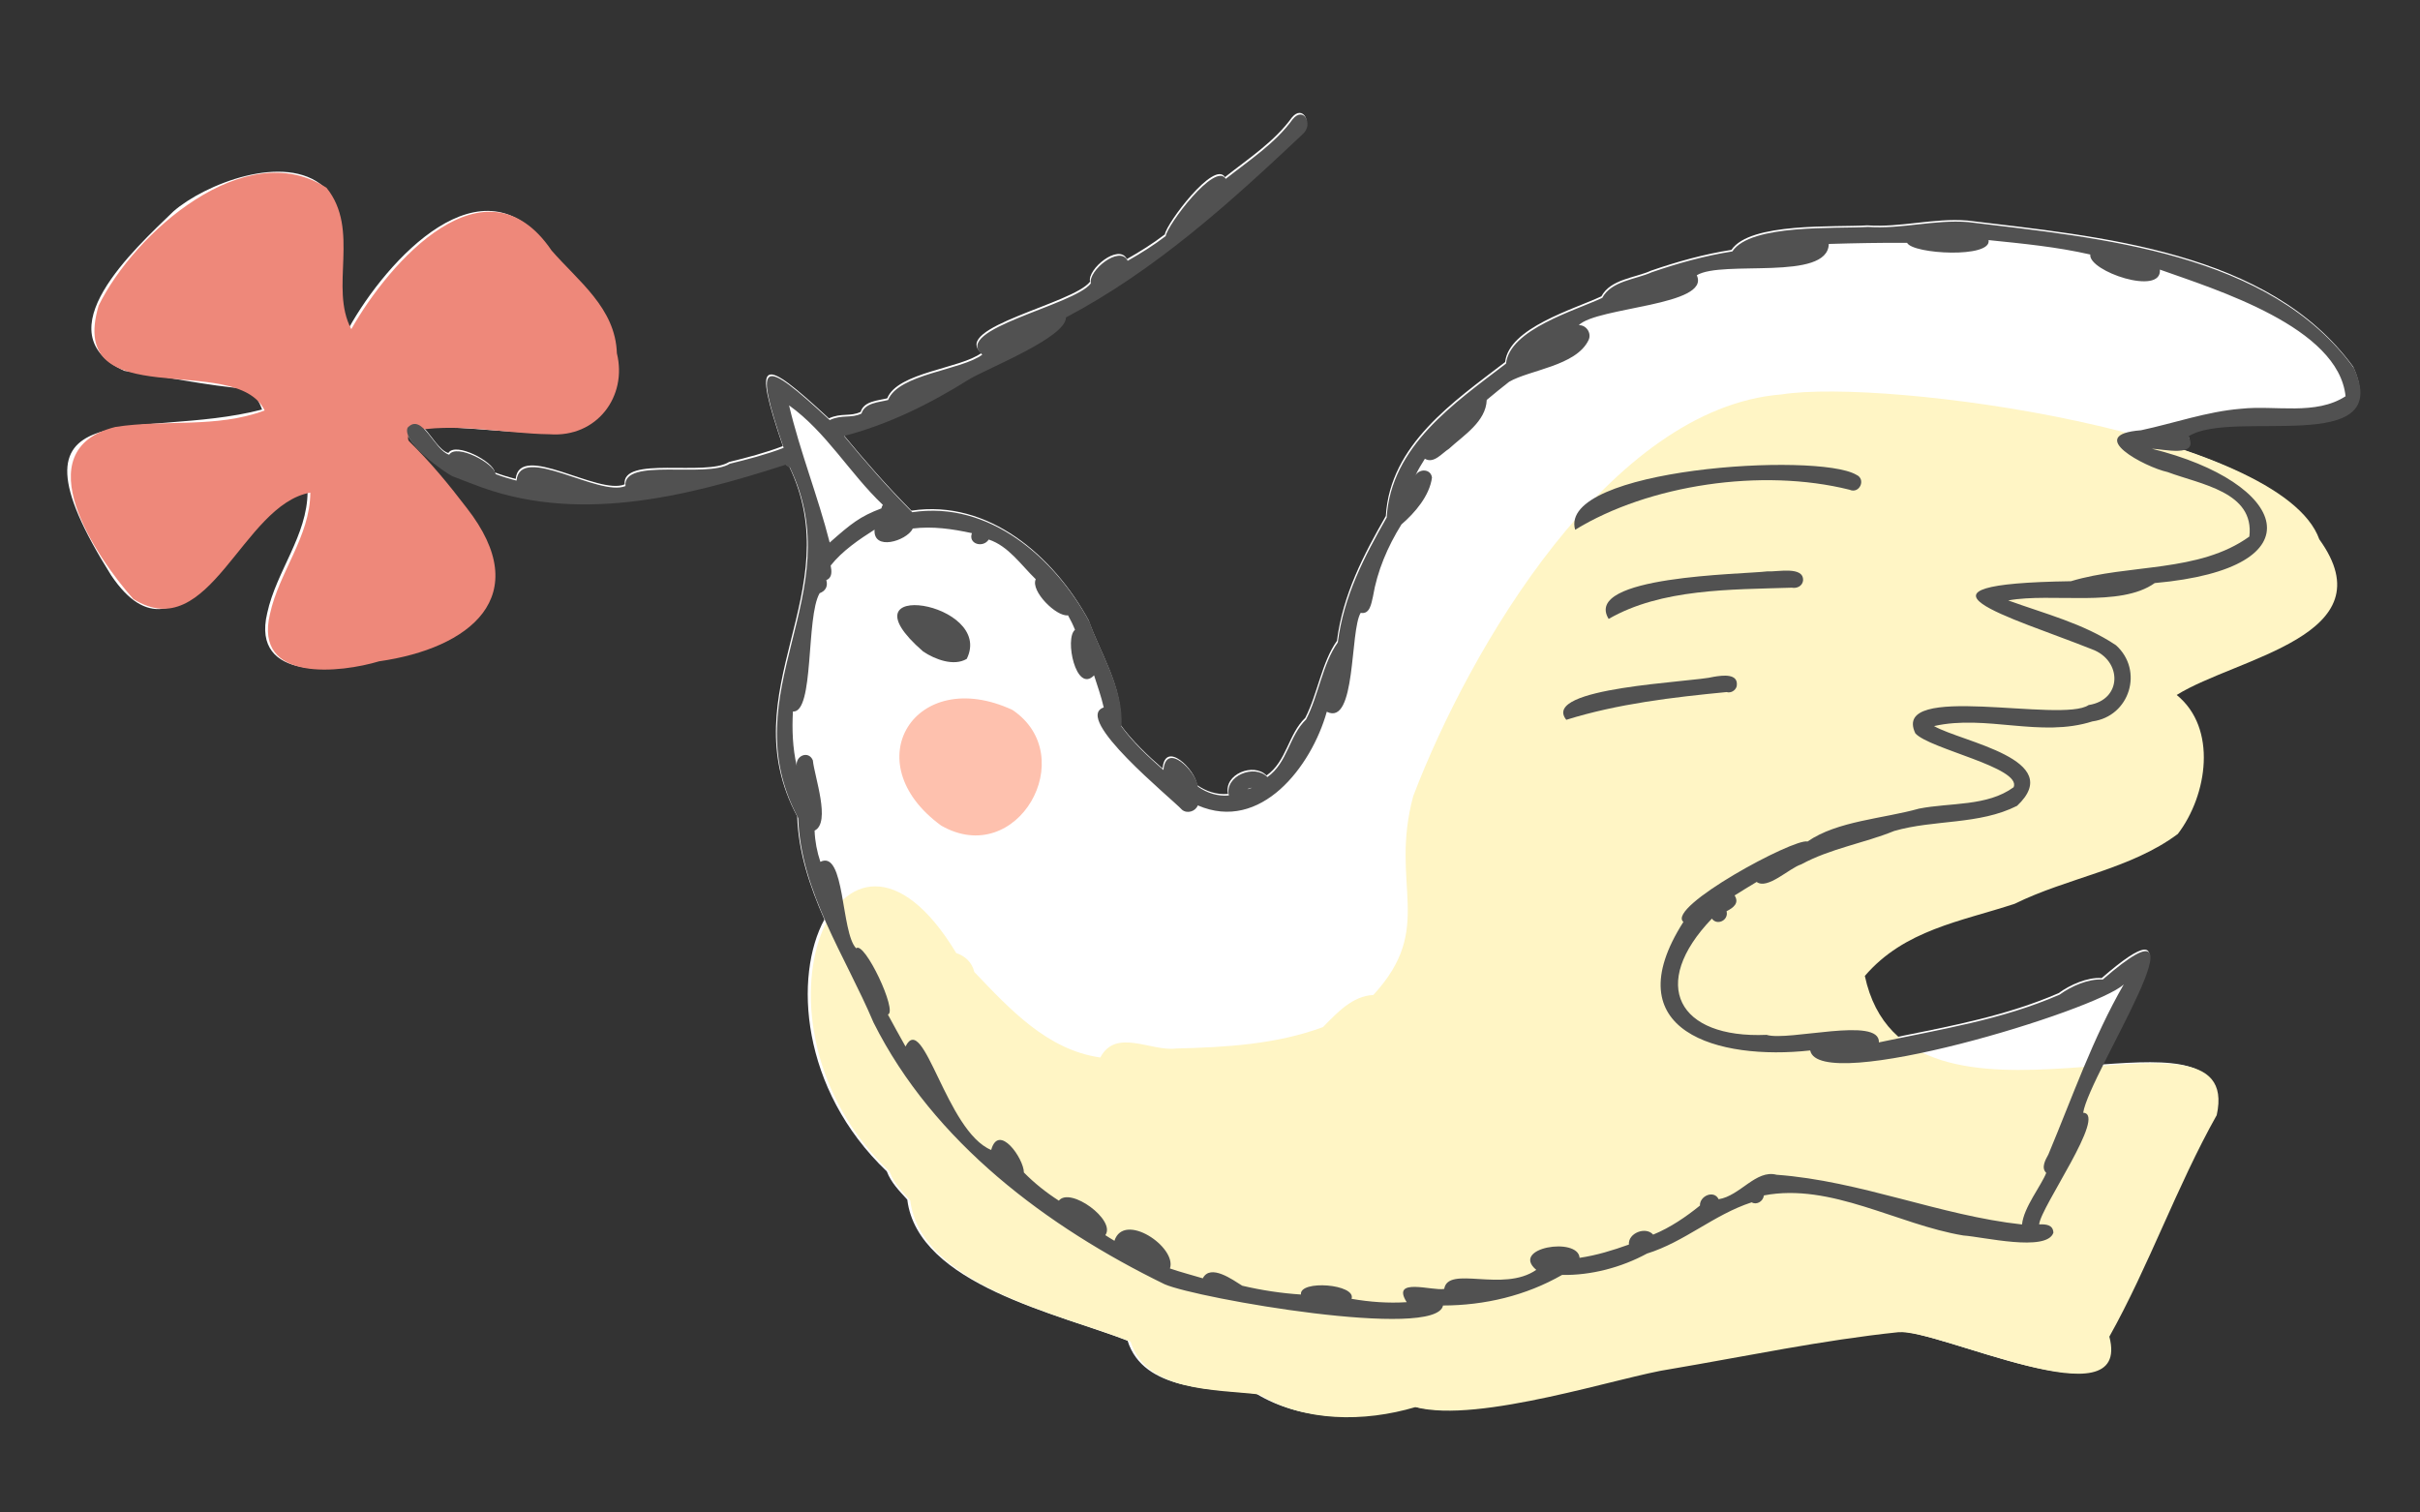 <svg width="160" height="100" viewBox="0 0 160 100" fill="none" xmlns="http://www.w3.org/2000/svg">
<rect x="0" y="0" width="160" height="100" fill="#333333" stroke="none"/>
<mask id="mask0_859_11355" style="mask-type:alpha" maskUnits="userSpaceOnUse" x="0" y="0" width="160" height="100">
<rect width="160" height="100" fill="#D9D9D9"/>
</mask>
<g mask="url(#mask0_859_11355)">
<path d="M146.363 73.672C147.183 69.961 143.568 70.042 138.949 70.381C141.141 65.966 144.813 59.575 138.955 64.666C138.011 64.602 136.872 65.105 136.105 65.664C132.651 67.161 129.041 67.826 125.405 68.565C124.308 67.627 123.492 66.319 123.099 64.468C125.718 61.416 129.441 60.873 133.011 59.696C136.501 57.972 140.67 57.416 143.795 55.078C145.753 52.516 146.421 48.078 143.716 45.893C147.681 43.416 157.753 41.984 153.146 35.602C152.297 33.221 148.755 31.227 144.156 29.681C144.649 29.622 144.957 29.384 144.641 28.746C147.504 26.9 158.254 30.149 155.581 24.243C150.007 16.573 138.824 15.639 130.068 14.58C127.826 14.404 125.691 15.054 123.451 14.9C121.328 15.035 115.701 14.685 114.476 16.521C112.662 16.803 110.889 17.297 109.152 17.897C108.081 18.382 106.482 18.458 105.877 19.592C104.063 20.446 99.757 21.672 99.514 23.938C96.112 26.545 91.906 29.396 91.626 34.113C90.138 36.711 88.784 39.313 88.393 42.371C87.382 43.791 87.126 45.855 86.297 47.463C85.164 48.55 85.078 50.33 83.737 51.273C82.888 50.39 80.887 51.19 81.192 52.49C80.458 52.561 79.737 52.324 79.142 51.902C79.043 50.901 77.038 48.893 76.864 50.809C75.868 49.937 74.872 49.003 74.082 47.921C74.265 45.437 72.659 43.015 71.978 41.015C69.655 36.757 65.362 32.997 60.257 33.763C58.599 32.092 57.214 30.495 55.745 28.723C58.713 27.953 61.466 26.578 64.059 24.952C65.272 24.235 70.444 22.193 70.419 20.885C76.343 17.76 81.279 13.288 86.096 8.744C86.787 8.108 86.133 6.896 85.412 7.772C84.257 9.372 82.525 10.493 80.987 11.712C80.283 10.556 77.121 14.773 77.016 15.496C76.221 16.107 75.371 16.637 74.503 17.129C73.983 16.067 71.872 17.787 72.069 18.623C70.974 20.077 62.846 21.656 64.891 23.335C63.518 24.372 59.347 24.604 58.661 26.334C58.053 26.489 57.12 26.512 56.905 27.229C56.224 27.567 55.624 27.278 54.803 27.662C50.348 23.536 49.72 23.508 51.758 29.497C50.589 29.939 49.412 30.252 48.202 30.544C46.663 31.524 41.095 30.103 41.3 32.024C39.546 32.763 34.349 29.183 34.094 31.663C33.621 31.543 33.164 31.407 32.711 31.231C32.661 30.538 30.112 29.186 29.644 29.95C29.07 29.795 28.555 28.839 28.032 28.296C32.991 27.865 41.635 31.047 40.613 23.295C40.519 20.301 38.053 18.53 36.27 16.473C31.971 10.124 25.556 17.197 23.055 21.703C21.582 18.953 23.666 15.156 21.418 12.358C18.837 10.049 13.495 12.199 11.466 13.977C8.928 16.433 2.772 22.005 8.231 24.521C10.943 24.889 13.623 25.497 16.345 25.713C16.816 26.02 17.148 26.549 17.326 27.078C9.146 29.201 -0.497 25.541 7.356 38.047C12.049 44.988 15.707 33.54 20.337 32.508C20.318 35.412 18.271 37.756 17.668 40.532C16.573 45.105 22.382 44.415 24.881 43.661C30.88 42.807 35.24 39.354 30.673 33.515C29.488 31.965 28.292 30.506 26.853 29.097C26.725 28.929 26.852 28.681 26.857 28.485C26.857 28.485 26.857 28.485 26.866 28.488C27.054 29.499 29.347 31.148 29.916 31.405C30.333 31.569 30.75 31.733 31.179 31.89C37.963 34.591 45.22 32.765 51.877 30.619C51.947 30.716 52.051 30.772 52.155 30.798C56.206 39.162 48.241 45.631 52.708 53.981C52.784 56.367 53.545 58.614 54.505 60.793C52.484 64.498 52.912 72.004 58.632 77.448C58.919 78.201 59.464 78.741 59.986 79.316C60.686 84.951 70.087 86.885 74.552 88.645C75.605 91.989 80.164 91.796 83.038 92.137C86.04 93.966 89.981 93.987 93.392 92.973C97.55 94.098 107.092 90.914 110.238 90.465C115.248 89.615 120.269 88.551 125.313 88.024C128.052 87.799 140.794 94.112 139.265 88.317C141.892 83.625 143.728 78.361 146.363 73.672ZM82.4 52.083C82.493 52.022 82.605 51.997 82.712 51.982C82.613 52.032 82.511 52.059 82.4 52.083Z" fill="white"/>
<path d="M48.12 30.568C48.12 30.568 48.167 30.553 48.188 30.55C48.167 30.553 48.145 30.556 48.12 30.568Z" fill="white"/>
<path d="M36.451 16.536C32.087 10.165 25.765 17.27 23.227 21.763C21.755 19.013 23.838 15.216 21.59 12.418C16.213 8.911 8.879 15.399 6.522 20.204C4.347 27.566 15.575 23.183 17.498 27.138C14.282 28.333 10.937 27.716 7.637 28.226C1.557 29.738 6.349 36.839 8.822 39.61C13.874 42.746 16.002 33.361 20.519 32.571C20.493 35.493 18.452 37.819 17.849 40.595C16.755 45.168 22.563 44.478 25.063 43.724C31.04 42.873 35.434 39.442 30.855 33.578C29.669 32.028 28.474 30.568 27.034 29.16C26.907 28.992 27.033 28.744 27.038 28.548C30.069 27.893 33.268 28.668 36.337 28.712C39.465 28.942 41.493 26.207 40.785 23.355C40.691 20.36 38.225 18.589 36.442 16.533L36.451 16.536Z" fill="#EE887A"/>
<path d="M58.829 77.505C59.115 78.258 59.66 78.798 60.183 79.372C60.882 85.007 70.283 86.942 74.748 88.701C75.801 92.046 80.36 91.852 83.235 92.193C86.236 94.023 90.177 94.043 93.588 93.03C97.746 94.154 107.288 90.971 110.434 90.521C115.444 89.671 120.466 88.607 125.509 88.081C128.239 87.853 140.981 94.166 139.461 88.374C142.088 83.682 143.924 78.417 146.56 73.729C148.486 65.023 126.017 77.215 123.295 64.525C125.915 61.473 129.637 60.93 133.207 59.753C136.697 58.029 140.866 57.473 143.991 55.135C145.949 52.573 146.618 48.135 143.913 45.949C147.877 43.473 157.949 42.041 153.342 35.658C150.834 28.613 124.732 24.986 117.789 26.077C106.43 26.974 97.146 42.898 93.434 52.644C91.846 58.565 94.926 61.305 90.799 65.784C89.422 65.842 88.387 66.974 87.471 67.907C84.384 69.053 81.029 69.243 77.774 69.323C76.106 69.541 73.782 67.954 72.749 69.918C69.23 69.418 66.756 66.709 64.417 64.264C64.262 63.608 63.786 63.196 63.222 63.013C55.692 50.524 48.326 67.51 58.841 77.498L58.829 77.505Z" fill="#FFF5C5"/>
<path d="M62.226 54.584C67.268 57.477 71.483 49.982 66.935 46.936C60.511 43.964 56.475 50.398 62.226 54.584Z" fill="#FEC1AE"/>
<path d="M104.142 35.026C109.008 32.048 116.475 30.928 122.279 32.378C122.947 32.68 123.393 31.679 122.731 31.39C120.139 29.867 102.989 30.982 104.142 35.026Z" fill="#515151"/>
<path d="M116.862 37.776C115.188 37.982 104.602 38.063 106.357 40.921C109.841 38.914 114.412 38.984 118.465 38.856C118.794 38.917 119.156 38.76 119.21 38.394C119.283 37.401 117.492 37.826 116.862 37.776Z" fill="#515151"/>
<path d="M113.322 44.744C111.95 45.115 101.811 45.423 103.556 47.591C106.952 46.531 110.584 46.102 114.156 45.757C114.435 45.843 114.746 45.658 114.823 45.373C114.969 44.498 113.877 44.653 113.322 44.744Z" fill="#515151"/>
<path d="M61.032 43.073C61.817 43.602 63.064 44.071 63.917 43.563C65.784 39.796 55.361 38.145 61.032 43.073Z" fill="#515151"/>
<path d="M29.983 31.512C30.399 31.675 30.816 31.839 31.245 31.997C38.029 34.697 45.286 32.871 51.943 30.726C52.013 30.822 52.117 30.879 52.221 30.904C56.272 39.268 48.307 45.737 52.774 54.088C52.935 58.956 55.895 63.214 57.752 67.603C61.718 75.523 69.244 81.128 77.004 84.912C79.178 85.855 94.961 88.605 95.407 86.315C98.144 86.308 100.87 85.673 103.276 84.294C105.197 84.329 107.198 83.799 108.89 82.882C111.399 82.1 113.295 80.318 115.808 79.495C116.117 79.674 116.556 79.471 116.623 79.037C121.048 78.184 125.479 80.971 129.809 81.686C131.076 81.768 135.319 82.796 135.762 81.503C135.741 80.966 135.258 80.935 134.82 80.952C134.914 79.809 139.341 73.645 137.731 73.571C138.132 70.964 146.64 58.143 139.025 64.763C138.08 64.699 136.941 65.202 136.174 65.761C132.33 67.436 128.284 68.055 124.225 68.919C124.31 67.171 118.228 68.869 116.799 68.421C110.924 68.673 109.009 65.085 113.183 60.736C113.522 61.216 114.306 60.851 114.153 60.247C114.614 60.011 115.006 59.708 114.685 59.203C115.169 58.901 115.653 58.6 116.143 58.31C116.854 58.845 118.309 57.39 119.091 57.148C121.025 56.096 123.252 55.748 125.235 54.941C127.882 54.175 130.849 54.548 133.361 53.278C136.624 50.208 129.753 49.078 127.869 48.006C131.315 47.223 134.92 48.792 138.338 47.697C140.817 47.362 141.746 44.323 139.9 42.661C137.753 41.218 135.187 40.577 132.774 39.698C135.668 39.173 140.173 40.187 142.461 38.55C153.479 37.567 151.223 31.886 142.268 29.668C143.004 29.682 145.416 30.291 144.698 28.849C147.561 27.003 158.311 30.252 155.638 24.346C150.064 16.676 138.881 15.742 130.125 14.683C127.883 14.507 125.748 15.158 123.508 15.003C121.385 15.138 115.758 14.789 114.533 16.624C112.719 16.907 110.946 17.401 109.209 18C108.138 18.485 106.539 18.561 105.934 19.695C104.12 20.549 99.814 21.775 99.571 24.041C96.169 26.648 91.963 29.499 91.683 34.216C90.195 36.814 88.841 39.416 88.45 42.474C87.439 43.894 87.183 45.958 86.355 47.566C85.221 48.654 85.135 50.433 83.794 51.376C82.945 50.493 80.944 51.293 81.249 52.593C80.515 52.664 79.794 52.427 79.199 52.005C79.097 51.013 77.095 48.996 76.921 50.912C75.925 50.04 74.929 49.106 74.139 48.024C74.322 45.54 72.716 43.118 72.035 41.118C69.712 36.86 65.419 33.1 60.314 33.866C58.656 32.196 57.271 30.598 55.802 28.826C58.77 28.056 61.523 26.682 64.117 25.055C65.329 24.338 70.501 22.296 70.476 20.988C76.4 17.863 81.336 13.392 86.153 8.848C86.844 8.211 86.19 7 85.466 7.884C84.311 9.484 82.579 10.606 81.041 11.825C80.337 10.668 77.177 14.876 77.07 15.609C76.275 16.22 75.425 16.749 74.557 17.242C74.037 16.18 71.926 17.899 72.123 18.736C71.028 20.19 62.899 21.769 64.945 23.447C63.572 24.484 59.401 24.717 58.715 26.447C58.107 26.602 57.174 26.625 56.959 27.341C56.278 27.679 55.678 27.39 54.857 27.774C50.402 23.648 49.774 23.62 51.812 29.61C50.627 30.066 49.423 30.371 48.188 30.675C48.213 30.663 48.234 30.66 48.256 30.657C46.726 31.64 41.149 30.216 41.354 32.136C39.6 32.876 34.402 29.295 34.148 31.776C33.675 31.655 33.218 31.519 32.765 31.343C32.714 30.65 30.166 29.298 29.698 30.063C28.731 29.794 27.912 27.236 26.948 28.278C26.559 29.205 29.349 31.232 29.979 31.521L29.983 31.512ZM82.782 52.079C82.683 52.129 82.581 52.156 82.47 52.18C82.563 52.118 82.674 52.094 82.782 52.079ZM60.335 34.944C61.676 34.78 62.958 34.97 64.26 35.25C63.993 35.969 64.996 36.251 65.37 35.672C66.673 36.098 67.514 37.364 68.479 38.297C68.118 39.078 69.853 40.796 70.612 40.682C70.783 40.99 70.943 41.305 71.074 41.641C70.369 42.199 71.141 45.884 72.335 44.651C72.557 45.351 72.811 46.051 72.974 46.773C70.9 47.486 77.444 52.775 78.149 53.537C78.476 53.815 79.031 53.663 79.194 53.25C83.356 55.052 86.705 50.68 87.721 47.058C89.677 48.04 89.238 41.704 89.963 40.519C90.581 40.637 90.664 39.886 90.774 39.445C91.055 37.754 91.743 36.139 92.656 34.675C93.546 33.909 94.52 32.777 94.676 31.573C94.596 30.995 93.855 30.969 93.585 31.427C93.768 31.043 93.984 30.681 94.207 30.331C94.797 30.679 95.329 29.967 95.8 29.671C96.762 28.785 98.245 27.88 98.296 26.442C98.784 26.037 99.272 25.633 99.775 25.244C101.115 24.456 104.215 24.199 105.03 22.482C105.248 22.027 104.873 21.472 104.38 21.501C105.576 20.289 113.135 20.22 112.183 18.199C113.874 17.167 120.848 18.623 120.912 16.129C122.636 16.076 124.364 16.045 126.088 16.054C126.467 16.808 131.707 17.086 131.475 15.874C133.729 16.106 135.989 16.32 138.2 16.828C138.057 17.933 142.948 19.59 142.803 17.825C146.522 19.152 154.617 21.626 155.08 26.213L155.086 26.194C153.101 27.488 150.424 26.779 148.171 27.025C145.93 27.203 143.741 27.98 141.556 28.447C137.744 28.741 141.829 30.89 143.312 31.211C145.479 32.027 149.075 32.512 148.717 35.476C145.372 37.885 140.752 37.267 136.921 38.428C124.924 38.607 132.835 40.748 138.308 42.926C140.31 43.654 140.341 46.264 138.092 46.615C136.316 47.836 124.989 45.044 126.635 48.487C127.565 49.524 133.665 50.742 133.135 52.047C131.39 53.33 128.924 53.056 126.872 53.465C124.505 54.13 121.474 54.275 119.506 55.638C118.61 55.403 110.141 59.984 111.299 60.953C106.672 68.213 113.626 70.119 119.683 69.452C120.267 72.396 138.6 66.811 140.415 65.084C138.366 68.633 137.014 72.546 135.43 76.327C135.234 76.686 134.933 77.206 135.289 77.547C134.955 78.399 133.796 79.831 133.687 80.958C128.257 80.365 123.008 78.076 117.461 77.671C116.096 77.307 115.049 79.069 113.628 79.288C113.321 78.653 112.365 79.073 112.394 79.707C111.483 80.445 110.434 81.166 109.299 81.629C108.813 81.068 107.628 81.524 107.696 82.286C106.629 82.668 105.56 82.998 104.435 83.163C104.34 81.759 99.824 82.487 101.571 83.959C99.373 85.482 95.741 83.633 95.485 85.219C94.704 85.367 91.944 84.421 93.005 86.095C91.776 86.172 90.582 86.085 89.359 85.874C89.694 84.897 85.889 84.601 86.013 85.589C84.706 85.505 83.397 85.305 82.132 85.007C81.496 84.612 80.025 83.536 79.524 84.518C78.796 84.3 78.069 84.113 77.352 83.867C77.827 82.45 74.308 80.089 73.682 82.037C73.477 81.915 73.272 81.792 73.08 81.664C73.803 80.665 70.751 78.443 70.007 79.384C69.172 78.848 68.389 78.226 67.695 77.52C67.697 76.617 66.032 74.216 65.533 76.031C62.552 74.8 61.062 66.794 59.869 69.192C59.471 68.495 59.089 67.781 58.703 67.077C59.373 66.891 57.145 62.177 56.606 62.699C55.593 61.666 55.877 56.16 54.239 56.981C54.016 56.312 53.883 55.622 53.857 54.916C54.953 54.388 53.838 51.313 53.743 50.272C53.462 49.594 52.574 49.965 52.679 50.646C52.404 49.47 52.36 48.249 52.424 47.044C53.851 47.139 53.274 40.787 54.191 39.22C54.569 39.079 54.754 38.779 54.633 38.353C55.035 38.199 54.991 37.758 54.921 37.391C55.687 36.417 56.823 35.652 57.822 35.018C57.725 36.44 59.897 35.771 60.332 34.984L60.335 34.944ZM58.374 33.377C58.318 33.452 58.292 33.526 58.273 33.613C56.856 34.146 56.272 34.621 54.856 35.872C54.083 32.821 52.904 29.901 52.169 26.801C54.644 28.575 56.17 31.291 58.365 33.374L58.374 33.377Z" fill="#515151"/>
</g>
</svg>
